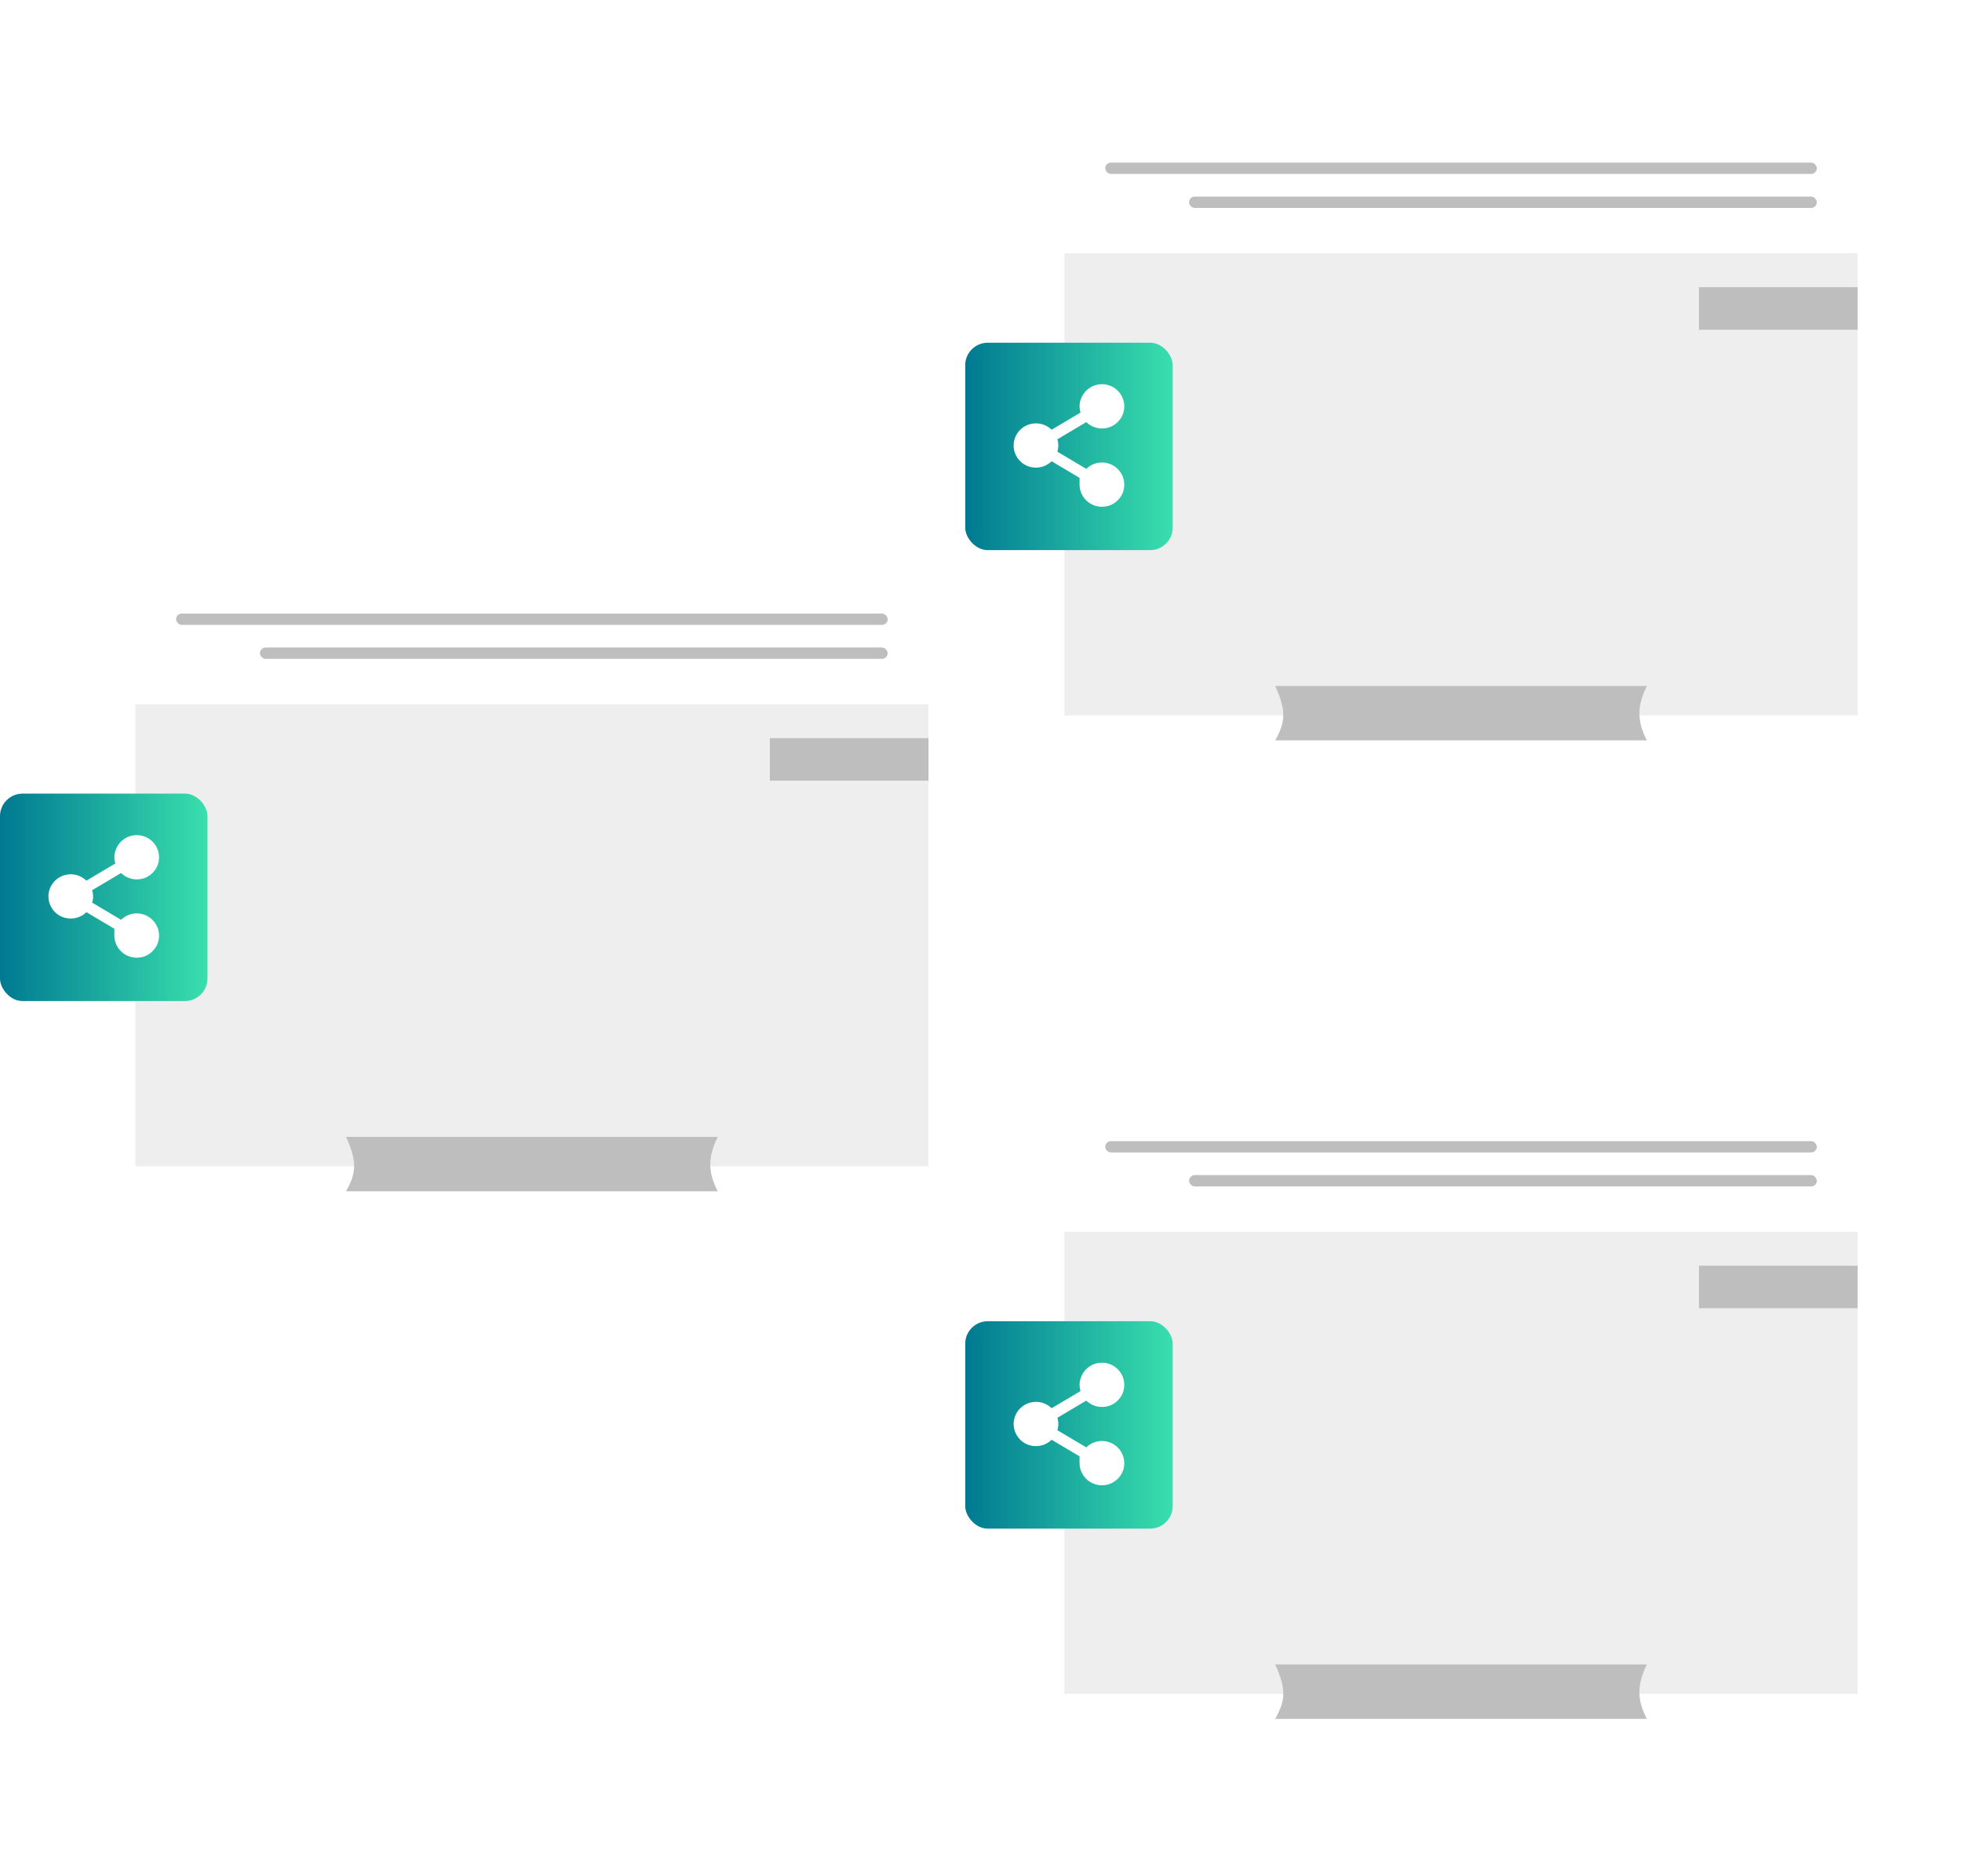 <svg width="435" height="416" viewBox="0 0 435 416" fill="none" xmlns="http://www.w3.org/2000/svg">
<g filter="url(#filter0_d_1371_358)">
<rect x="30" y="123" width="175.855" height="152.743" rx="15" fill="white"/>
</g>
<rect x="30" y="156.161" width="175.855" height="102.498" fill="#EEEEEE"/>
<path d="M76.727 252.128H159.127C156.926 256.65 156.926 259.916 159.127 264.187H76.727C78.93 260.244 79.299 257.732 76.727 252.128Z" fill="#BEBEBE"/>
<rect x="170.684" y="163.698" width="35.171" height="9.421" fill="#BEBEBE"/>
<rect x="39.045" y="136.063" width="157.767" height="2.512" rx="1.256" fill="#BEBEBE"/>
<rect x="57.633" y="143.6" width="139.177" height="2.512" rx="1.256" fill="#BEBEBE"/>
<g filter="url(#filter1_d_1371_358)">
<rect x="236" y="23" width="175.855" height="152.743" rx="15" fill="white"/>
</g>
<rect x="236" y="56.161" width="175.855" height="102.498" fill="#EEEEEE"/>
<path d="M282.727 152.128H365.127C362.926 156.65 362.926 159.916 365.127 164.187H282.727C284.93 160.244 285.299 157.732 282.727 152.128Z" fill="#BEBEBE"/>
<rect x="376.684" y="63.698" width="35.171" height="9.421" fill="#BEBEBE"/>
<rect x="245.045" y="36.063" width="157.767" height="2.512" rx="1.256" fill="#BEBEBE"/>
<rect x="263.633" y="43.6" width="139.177" height="2.512" rx="1.256" fill="#BEBEBE"/>
<g filter="url(#filter2_d_1371_358)">
<rect x="236" y="240" width="175.855" height="152.743" rx="15" fill="white"/>
</g>
<rect x="236" y="273.161" width="175.855" height="102.498" fill="#EEEEEE"/>
<path d="M282.727 369.128H365.127C362.926 373.65 362.926 376.916 365.127 381.187H282.727C284.93 377.244 285.299 374.732 282.727 369.128Z" fill="#BEBEBE"/>
<rect x="376.684" y="280.698" width="35.171" height="9.421" fill="#BEBEBE"/>
<rect x="245.045" y="253.063" width="157.767" height="2.512" rx="1.256" fill="#BEBEBE"/>
<rect x="263.633" y="260.6" width="139.177" height="2.512" rx="1.256" fill="#BEBEBE"/>
<rect y="176" width="46" height="46" rx="5" fill="url(#paint0_linear_1371_358)"/>
<path d="M18.397 194.69C18.212 194.575 18.023 194.469 17.824 194.371C17.625 194.279 17.419 194.198 17.206 194.123C16.726 193.97 16.211 193.888 15.682 193.888C15.085 193.888 14.512 193.993 13.984 194.184C13.754 194.269 13.541 194.364 13.332 194.48C12.91 194.701 12.522 194.993 12.186 195.323C12.018 195.489 11.863 195.67 11.719 195.86C11.643 195.959 11.568 196.064 11.503 196.173C11.396 196.332 11.31 196.492 11.221 196.665C11.153 196.808 11.091 196.955 11.036 197.104C10.981 197.264 10.929 197.43 10.885 197.604C10.871 197.658 10.861 197.719 10.847 197.784C10.816 197.899 10.796 198.019 10.786 198.141C10.772 198.202 10.768 198.263 10.761 198.325C10.755 198.369 10.748 198.409 10.748 198.454C10.741 198.566 10.734 198.675 10.734 198.794C10.734 198.824 10.734 198.861 10.741 198.892C10.741 199.107 10.758 199.317 10.793 199.538V199.551C10.806 199.636 10.817 199.725 10.837 199.81C10.844 199.84 10.851 199.871 10.861 199.901C11.043 200.683 11.414 201.394 11.918 201.979C12.629 202.811 13.604 203.403 14.712 203.613C14.781 203.627 14.843 203.637 14.911 203.637C14.997 203.654 15.086 203.661 15.179 203.675C15.247 203.681 15.323 203.688 15.395 203.692H15.453C15.528 203.698 15.607 203.698 15.682 203.698C15.775 203.698 15.868 203.698 15.957 203.685C16.019 203.685 16.074 203.685 16.139 203.678C16.153 203.678 16.17 203.671 16.184 203.671C16.345 203.658 16.506 203.634 16.668 203.604C16.753 203.587 16.836 203.559 16.921 203.542C17.083 203.498 17.234 203.458 17.388 203.4C17.694 203.288 17.985 203.148 18.26 202.985C18.514 202.825 18.757 202.645 18.98 202.448C19.042 202.393 19.097 202.342 19.155 202.288L25.353 205.97V207.479C25.353 210.504 28.14 212.904 31.311 212.289C33.233 211.911 34.791 210.372 35.168 208.468C35.789 205.331 33.37 202.563 30.312 202.563C28.957 202.563 27.735 203.107 26.839 203.981L20.638 200.293L20.566 200.248L20.439 200.173C20.569 199.735 20.638 199.272 20.638 198.793C20.638 198.314 20.569 197.852 20.439 197.413L20.638 197.298L26.843 193.606C27.944 194.69 29.557 195.251 31.28 194.932C33.216 194.568 34.777 193.032 35.165 191.128C35.861 187.695 32.917 184.697 29.465 185.271C27.629 185.574 26.105 186.94 25.57 188.718C25.264 189.71 25.309 190.642 25.563 191.498L19.156 195.295C18.925 195.071 18.672 194.871 18.397 194.69L18.397 194.69Z" fill="white"/>
<rect x="214" y="76" width="46" height="46" rx="5" fill="url(#paint1_linear_1371_358)"/>
<path d="M232.397 94.69C232.212 94.575 232.023 94.469 231.824 94.371C231.625 94.279 231.419 94.198 231.206 94.123C230.726 93.97 230.211 93.888 229.682 93.888C229.085 93.888 228.512 93.993 227.984 94.184C227.754 94.269 227.541 94.364 227.332 94.48C226.91 94.701 226.522 94.993 226.186 95.323C226.018 95.489 225.863 95.669 225.719 95.86C225.643 95.959 225.568 96.064 225.503 96.173C225.396 96.332 225.31 96.492 225.221 96.665C225.153 96.808 225.091 96.954 225.036 97.104C224.981 97.264 224.929 97.43 224.885 97.604C224.871 97.658 224.861 97.719 224.847 97.784C224.816 97.899 224.796 98.019 224.786 98.141C224.772 98.202 224.768 98.263 224.762 98.325C224.755 98.369 224.748 98.409 224.748 98.454C224.741 98.566 224.734 98.675 224.734 98.794C224.734 98.824 224.734 98.862 224.741 98.892C224.741 99.106 224.758 99.317 224.793 99.538V99.552C224.806 99.636 224.817 99.725 224.837 99.81C224.844 99.84 224.851 99.871 224.861 99.901C225.043 100.683 225.414 101.394 225.918 101.979C226.629 102.811 227.604 103.403 228.712 103.613C228.781 103.627 228.843 103.637 228.911 103.637C228.997 103.654 229.086 103.661 229.179 103.675C229.247 103.681 229.323 103.688 229.395 103.692H229.453C229.528 103.698 229.607 103.698 229.682 103.698C229.775 103.698 229.868 103.698 229.957 103.685C230.019 103.685 230.074 103.685 230.139 103.678C230.153 103.678 230.17 103.671 230.184 103.671C230.345 103.658 230.506 103.634 230.668 103.604C230.753 103.587 230.836 103.559 230.921 103.542C231.083 103.498 231.234 103.458 231.388 103.4C231.694 103.288 231.986 103.148 232.26 102.985C232.514 102.825 232.757 102.645 232.98 102.448C233.042 102.393 233.097 102.342 233.155 102.288L239.353 105.97V107.479C239.353 110.504 242.14 112.904 245.311 112.289C247.233 111.911 248.791 110.372 249.168 108.468C249.789 105.331 247.37 102.563 244.312 102.563C242.957 102.563 241.735 103.107 240.839 103.981L234.638 100.293L234.566 100.248L234.439 100.173C234.569 99.735 234.638 99.272 234.638 98.793C234.638 98.314 234.569 97.852 234.439 97.413L234.638 97.298L240.843 93.606C241.944 94.69 243.557 95.251 245.28 94.932C247.216 94.568 248.777 93.032 249.165 91.128C249.861 87.695 246.917 84.697 243.465 85.271C241.629 85.574 240.105 86.94 239.57 88.718C239.264 89.71 239.309 90.642 239.563 91.499L233.156 95.295C232.925 95.071 232.672 94.871 232.397 94.69L232.397 94.69Z" fill="white"/>
<rect x="214" y="293" width="46" height="46" rx="5" fill="url(#paint2_linear_1371_358)"/>
<path d="M232.397 311.69C232.212 311.575 232.023 311.469 231.824 311.371C231.625 311.279 231.419 311.198 231.206 311.123C230.726 310.97 230.211 310.888 229.682 310.888C229.085 310.888 228.512 310.993 227.984 311.184C227.754 311.269 227.541 311.364 227.332 311.48C226.91 311.701 226.522 311.993 226.186 312.323C226.018 312.489 225.863 312.67 225.719 312.86C225.643 312.959 225.568 313.064 225.503 313.173C225.396 313.332 225.31 313.492 225.221 313.665C225.153 313.808 225.091 313.955 225.036 314.104C224.981 314.264 224.929 314.43 224.885 314.604C224.871 314.658 224.861 314.719 224.847 314.784C224.816 314.899 224.796 315.019 224.786 315.141C224.772 315.202 224.768 315.263 224.762 315.325C224.755 315.369 224.748 315.409 224.748 315.454C224.741 315.566 224.734 315.675 224.734 315.794C224.734 315.824 224.734 315.861 224.741 315.892C224.741 316.107 224.758 316.317 224.793 316.538V316.551C224.806 316.636 224.817 316.725 224.837 316.81C224.844 316.84 224.851 316.871 224.861 316.901C225.043 317.683 225.414 318.394 225.918 318.979C226.629 319.811 227.604 320.403 228.712 320.613C228.781 320.627 228.843 320.637 228.911 320.637C228.997 320.654 229.086 320.661 229.179 320.675C229.247 320.681 229.323 320.688 229.395 320.692H229.453C229.528 320.698 229.607 320.698 229.682 320.698C229.775 320.698 229.868 320.698 229.957 320.685C230.019 320.685 230.074 320.685 230.139 320.678C230.153 320.678 230.17 320.671 230.184 320.671C230.345 320.658 230.506 320.634 230.668 320.604C230.753 320.587 230.836 320.559 230.921 320.542C231.083 320.498 231.234 320.458 231.388 320.4C231.694 320.288 231.986 320.148 232.26 319.985C232.514 319.825 232.757 319.645 232.98 319.448C233.042 319.393 233.097 319.342 233.155 319.288L239.353 322.97V324.479C239.353 327.504 242.14 329.904 245.311 329.289C247.233 328.911 248.791 327.372 249.168 325.468C249.789 322.331 247.37 319.563 244.312 319.563C242.957 319.563 241.735 320.107 240.839 320.981L234.638 317.293L234.566 317.248L234.439 317.173C234.569 316.735 234.638 316.272 234.638 315.793C234.638 315.314 234.569 314.852 234.439 314.413L234.638 314.298L240.843 310.606C241.944 311.69 243.557 312.251 245.28 311.932C247.216 311.568 248.777 310.032 249.165 308.128C249.861 304.695 246.917 301.697 243.465 302.271C241.629 302.574 240.105 303.94 239.57 305.718C239.264 306.71 239.309 307.642 239.563 308.498L233.156 312.295C232.925 312.071 232.672 311.871 232.397 311.69L232.397 311.69Z" fill="white"/>
<defs>
<filter id="filter0_d_1371_358" x="7" y="100" width="221.855" height="198.743" filterUnits="userSpaceOnUse" color-interpolation-filters="sRGB">
<feFlood flood-opacity="0" result="BackgroundImageFix"/>
<feColorMatrix in="SourceAlpha" type="matrix" values="0 0 0 0 0 0 0 0 0 0 0 0 0 0 0 0 0 0 127 0" result="hardAlpha"/>
<feOffset/>
<feGaussianBlur stdDeviation="11.5"/>
<feComposite in2="hardAlpha" operator="out"/>
<feColorMatrix type="matrix" values="0 0 0 0 0.725 0 0 0 0 0.502 0 0 0 0 0.647 0 0 0 0.31 0"/>
<feBlend mode="normal" in2="BackgroundImageFix" result="effect1_dropShadow_1371_358"/>
<feBlend mode="normal" in="SourceGraphic" in2="effect1_dropShadow_1371_358" result="shape"/>
</filter>
<filter id="filter1_d_1371_358" x="213" y="0" width="221.855" height="198.743" filterUnits="userSpaceOnUse" color-interpolation-filters="sRGB">
<feFlood flood-opacity="0" result="BackgroundImageFix"/>
<feColorMatrix in="SourceAlpha" type="matrix" values="0 0 0 0 0 0 0 0 0 0 0 0 0 0 0 0 0 0 127 0" result="hardAlpha"/>
<feOffset/>
<feGaussianBlur stdDeviation="11.5"/>
<feComposite in2="hardAlpha" operator="out"/>
<feColorMatrix type="matrix" values="0 0 0 0 0.725 0 0 0 0 0.502 0 0 0 0 0.647 0 0 0 0.31 0"/>
<feBlend mode="normal" in2="BackgroundImageFix" result="effect1_dropShadow_1371_358"/>
<feBlend mode="normal" in="SourceGraphic" in2="effect1_dropShadow_1371_358" result="shape"/>
</filter>
<filter id="filter2_d_1371_358" x="213" y="217" width="221.855" height="198.743" filterUnits="userSpaceOnUse" color-interpolation-filters="sRGB">
<feFlood flood-opacity="0" result="BackgroundImageFix"/>
<feColorMatrix in="SourceAlpha" type="matrix" values="0 0 0 0 0 0 0 0 0 0 0 0 0 0 0 0 0 0 127 0" result="hardAlpha"/>
<feOffset/>
<feGaussianBlur stdDeviation="11.5"/>
<feComposite in2="hardAlpha" operator="out"/>
<feColorMatrix type="matrix" values="0 0 0 0 0.725 0 0 0 0 0.502 0 0 0 0 0.647 0 0 0 0.31 0"/>
<feBlend mode="normal" in2="BackgroundImageFix" result="effect1_dropShadow_1371_358"/>
<feBlend mode="normal" in="SourceGraphic" in2="effect1_dropShadow_1371_358" result="shape"/>
</filter>
<linearGradient id="paint0_linear_1371_358" x1="0" y1="199.511" x2="46" y2="199.511" gradientUnits="userSpaceOnUse">
<stop stop-color="#007991"/>
<stop offset="1" stop-color="#39DFAD"/>
</linearGradient>
<linearGradient id="paint1_linear_1371_358" x1="214" y1="99.511" x2="260" y2="99.511" gradientUnits="userSpaceOnUse">
<stop stop-color="#007991"/>
<stop offset="1" stop-color="#39DFAD"/>
</linearGradient>
<linearGradient id="paint2_linear_1371_358" x1="214" y1="316.511" x2="260" y2="316.511" gradientUnits="userSpaceOnUse">
<stop stop-color="#007991"/>
<stop offset="1" stop-color="#39DFAD"/>
</linearGradient>
</defs>
</svg>
